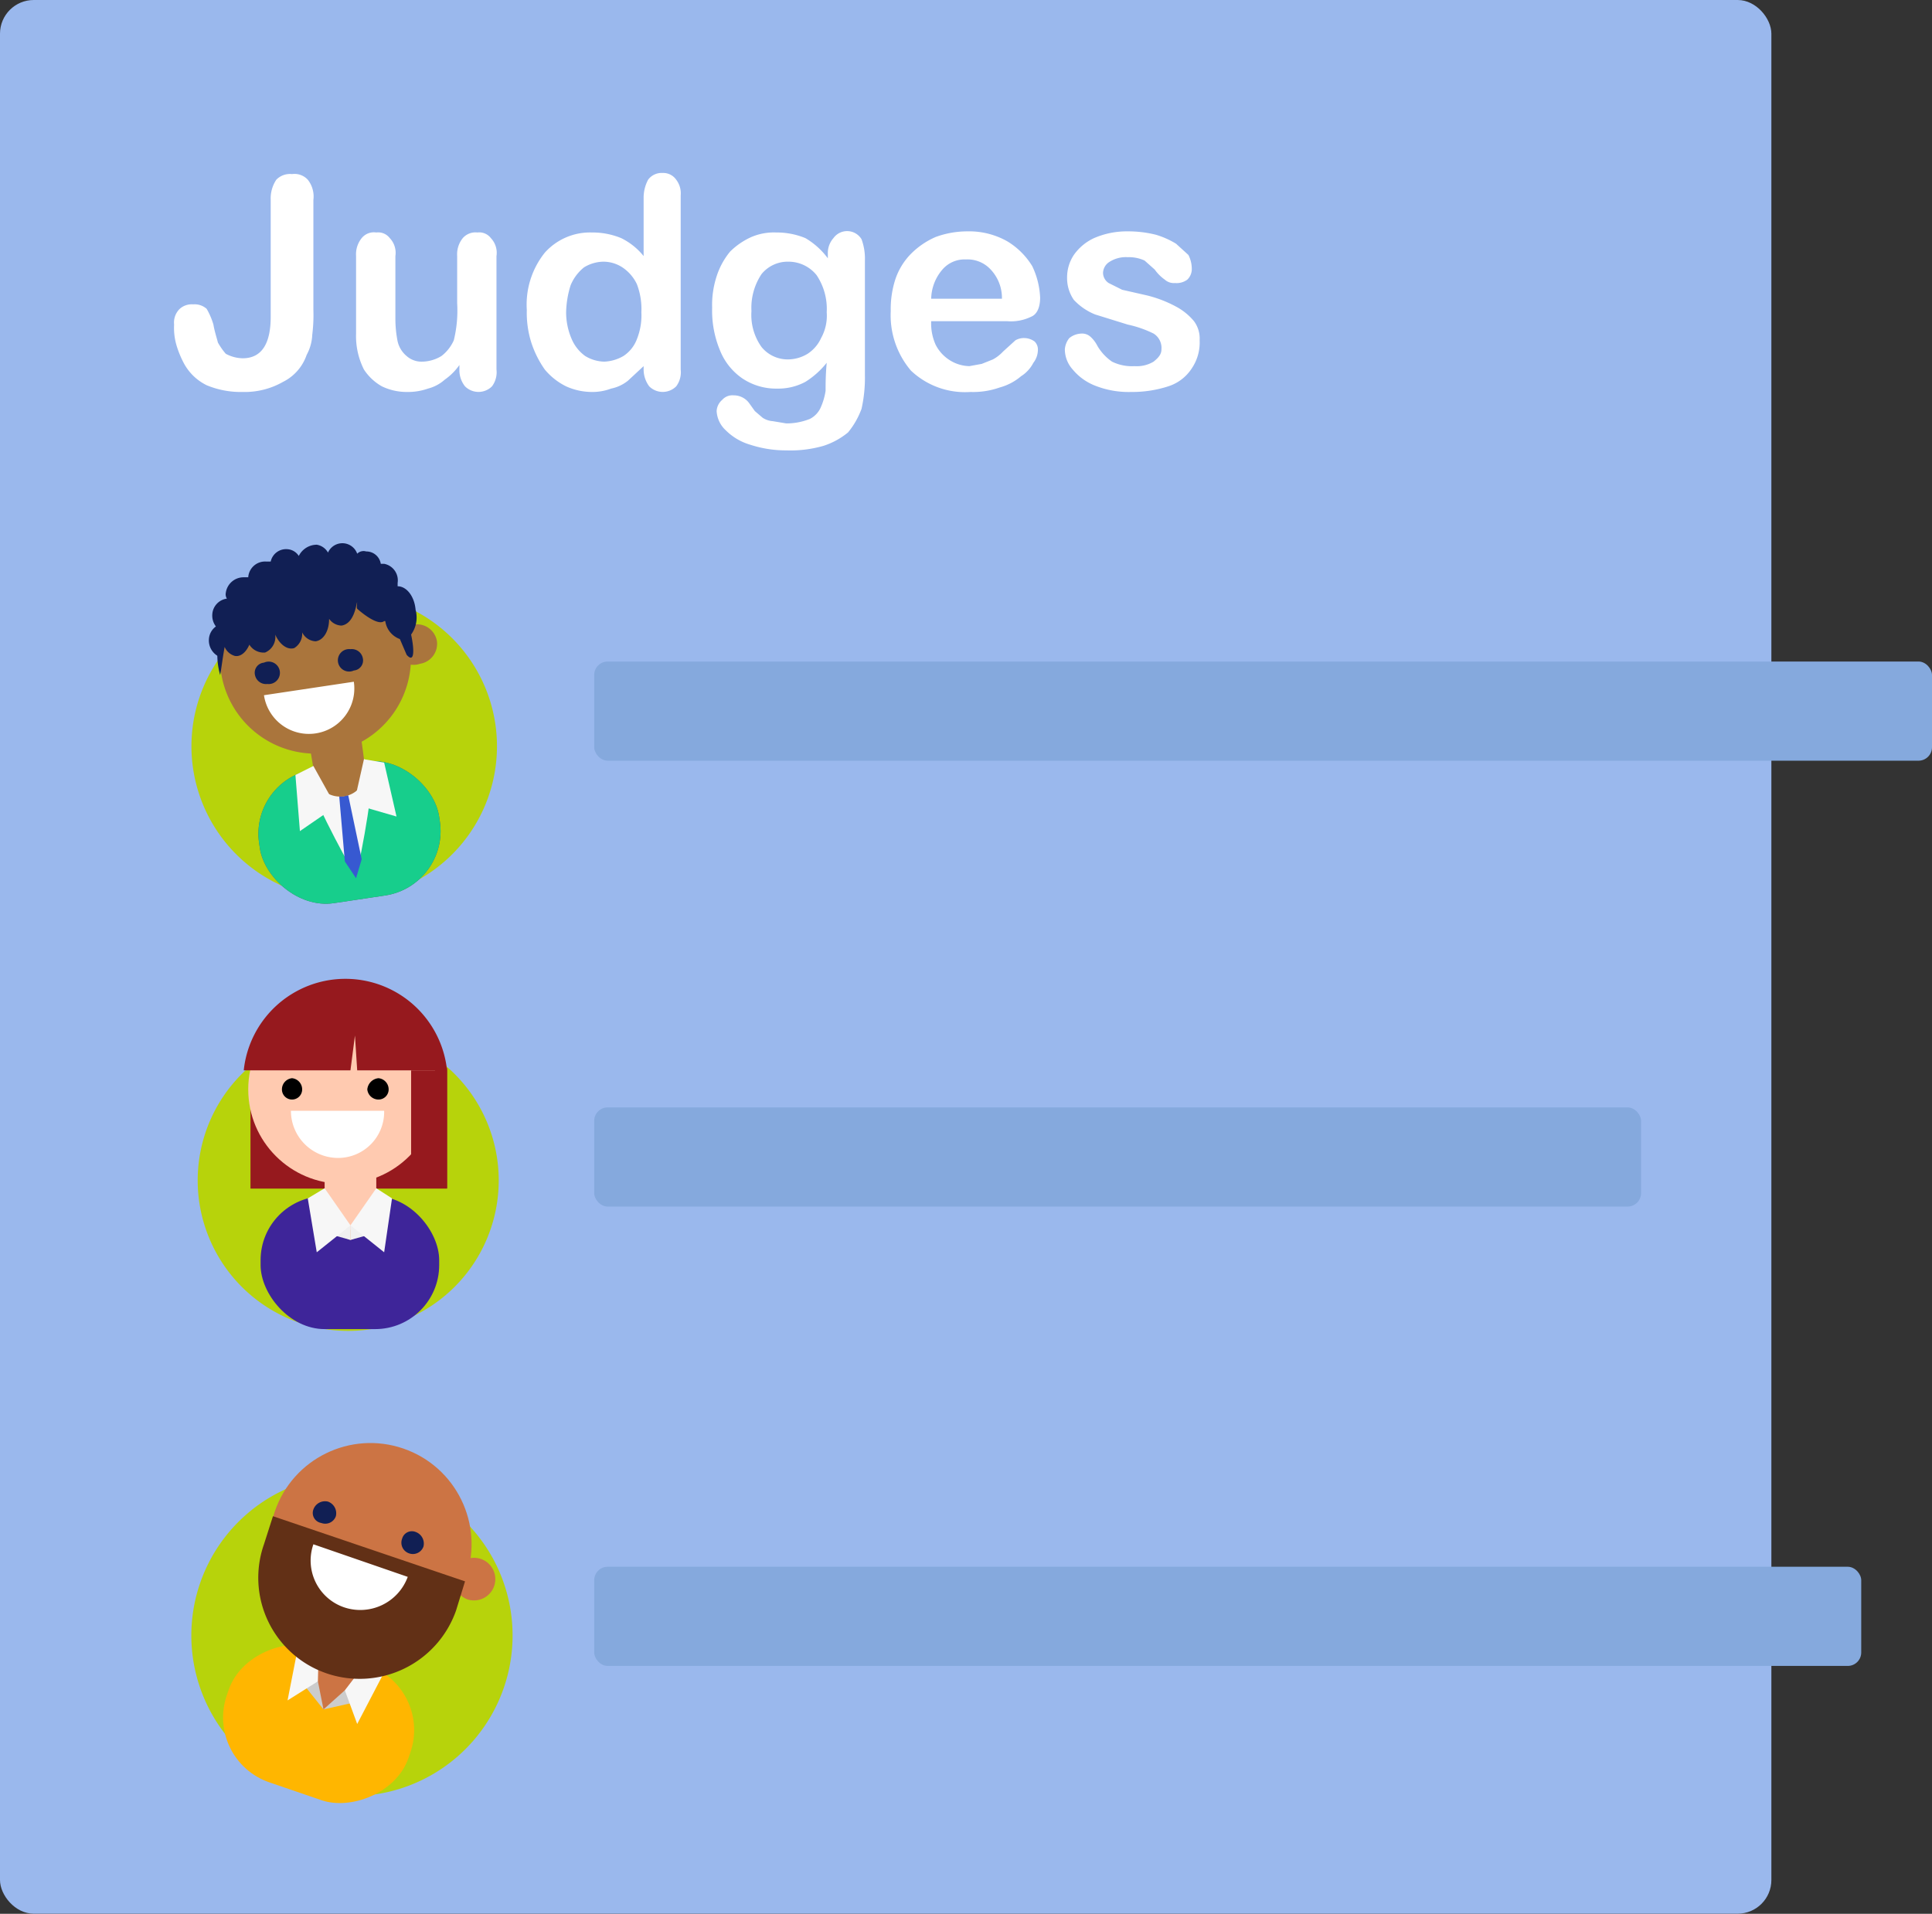 <svg xmlns="http://www.w3.org/2000/svg" viewBox="0 0 172 170.4"><rect x="0" y="0" width="172" height="170.4" fill="#333333" stroke="none"/><defs><style>.cls-1{fill:#9ab8ed;}.cls-2{fill:#fff;}.cls-3{fill:#85a9dd;}.cls-4{fill:#b7d30b;}.cls-5{fill:#575757;}.cls-6{fill:#17ce8c;}.cls-7{fill:#f7f7f7;}.cls-8{fill:#3759d1;}.cls-9{fill:#e8ac86;}.cls-10{fill:#aa753c;}.cls-11{fill:#111f54;}.cls-12{fill:#ffb600;}.cls-13{fill:#cc7444;}.cls-14{fill:#ccc;}.cls-15{fill:#623016;}.cls-16{fill:#96191e;}.cls-17{fill:#3e2599;}.cls-18{fill:#ffcab0;}.cls-19{fill:#f0f0f0;}</style></defs><title>Asset 29</title><g id="Layer_2" data-name="Layer 2"><g id="Layer_1-2" data-name="Layer 1"><rect class="cls-1" width="157.7" height="170.39" rx="3" ry="3"/><path class="cls-2" d="M27.9,17.8v9.8a14.1,14.1,0,0,1-.1,2.2,4.1,4.1,0,0,1-.5,1.8A4.2,4.2,0,0,1,25.2,34a6.9,6.9,0,0,1-3.6.9,7.9,7.9,0,0,1-3.2-.6,4.6,4.6,0,0,1-2-1.9,8.7,8.7,0,0,1-.7-1.7,5.5,5.5,0,0,1-.2-1.8,1.7,1.7,0,0,1,.5-1.4,1.6,1.6,0,0,1,1.2-.4,1.6,1.6,0,0,1,1.2.4,6.4,6.4,0,0,1,.6,1.4c.1.6.3,1.2.4,1.6a6.1,6.1,0,0,0,.7,1,3.3,3.3,0,0,0,1.5.4c1.7,0,2.5-1.3,2.5-3.7V17.8a3,3,0,0,1,.5-1.8,1.7,1.7,0,0,1,1.4-.5,1.6,1.6,0,0,1,1.4.5A2.4,2.4,0,0,1,27.9,17.8Z"/><path class="cls-2" d="M40.9,32.9v-.4a5.3,5.3,0,0,1-1.3,1.3,3.6,3.6,0,0,1-1.5.8,5.4,5.4,0,0,1-1.9.3,5.1,5.1,0,0,1-2.2-.5,4.6,4.6,0,0,1-1.6-1.5,6.6,6.6,0,0,1-.7-3.2V22.8a2.3,2.3,0,0,1,.5-1.6,1.4,1.4,0,0,1,1.3-.5,1.3,1.3,0,0,1,1.2.5,1.9,1.9,0,0,1,.5,1.6v5.6a10.3,10.3,0,0,0,.2,2,2.4,2.4,0,0,0,.8,1.3,2,2,0,0,0,1.4.5,3.4,3.4,0,0,0,1.7-.5,3.6,3.6,0,0,0,1.1-1.4,11.1,11.1,0,0,0,.3-3.3V22.8a2.3,2.3,0,0,1,.5-1.6,1.5,1.5,0,0,1,1.3-.5,1.3,1.3,0,0,1,1.2.5,1.9,1.9,0,0,1,.5,1.6V32.9a2.1,2.1,0,0,1-.4,1.5,1.7,1.7,0,0,1-2.4,0A2.3,2.3,0,0,1,40.9,32.9Z"/><path class="cls-2" d="M57.3,32.9v-.3l-1.4,1.3a3.5,3.5,0,0,1-1.5.7,4.7,4.7,0,0,1-1.7.3,5.6,5.6,0,0,1-2.3-.5,5.8,5.8,0,0,1-1.9-1.5,9,9,0,0,1-1.2-2.4,8.8,8.8,0,0,1-.4-2.9,7.4,7.4,0,0,1,1.6-5.1,5.4,5.4,0,0,1,4.2-1.8,6.7,6.7,0,0,1,2.6.5,5.9,5.9,0,0,1,2,1.6V17.6a3.4,3.4,0,0,1,.4-1.6,1.5,1.5,0,0,1,1.3-.6,1.4,1.4,0,0,1,1.2.6,2,2,0,0,1,.4,1.4V32.9a2.1,2.1,0,0,1-.4,1.5,1.7,1.7,0,0,1-2.4,0A2.5,2.5,0,0,1,57.3,32.9Zm-6.9-5.1a6,6,0,0,0,.5,2.4,3.6,3.6,0,0,0,1.2,1.5,3.4,3.4,0,0,0,1.7.5,3.7,3.7,0,0,0,1.7-.5,3.1,3.1,0,0,0,1.2-1.5,5.7,5.7,0,0,0,.4-2.4,6.2,6.2,0,0,0-.4-2.5,3.7,3.7,0,0,0-1.3-1.5,3.1,3.1,0,0,0-1.7-.5,3.4,3.4,0,0,0-1.7.5,4,4,0,0,0-1.2,1.6A8.6,8.6,0,0,0,50.4,27.8Z"/><path class="cls-2" d="M77,23.2V33.4a12.6,12.6,0,0,1-.3,3,7.2,7.2,0,0,1-1.2,2.1,6.6,6.6,0,0,1-2.2,1.2,10.6,10.6,0,0,1-3.3.4,10.2,10.2,0,0,1-3.2-.5,5.1,5.1,0,0,1-2.2-1.3,2.5,2.5,0,0,1-.8-1.7,1.4,1.4,0,0,1,.5-1,1.2,1.2,0,0,1,1-.4,1.7,1.7,0,0,1,1.4.7l.5.7.7.6a1.9,1.9,0,0,0,.9.3l1.2.2a5.6,5.6,0,0,0,2.1-.4,2.1,2.1,0,0,0,1-1.1,5.7,5.7,0,0,0,.4-1.4c0-.6,0-1.4.1-2.5A7.5,7.5,0,0,1,71.7,34a5.1,5.1,0,0,1-2.5.6,5.4,5.4,0,0,1-3.1-.9,5.5,5.5,0,0,1-2-2.5,9.2,9.2,0,0,1-.7-3.8,8.2,8.2,0,0,1,.4-2.8A6.6,6.6,0,0,1,65,22.4a6.4,6.4,0,0,1,1.9-1.3,5.1,5.1,0,0,1,2.2-.4,6.7,6.7,0,0,1,2.6.5,6.7,6.7,0,0,1,2,1.8v-.4a2,2,0,0,1,.5-1.4,1.5,1.5,0,0,1,2.5.1A5,5,0,0,1,77,23.2ZM66.9,27.7a4.9,4.9,0,0,0,.9,3.2A3,3,0,0,0,70.2,32a3.4,3.4,0,0,0,1.7-.5,3.3,3.3,0,0,0,1.2-1.4,4.1,4.1,0,0,0,.5-2.3,5.4,5.4,0,0,0-.9-3.3,3.2,3.2,0,0,0-2.5-1.2,3,3,0,0,0-2.4,1.1A5.4,5.4,0,0,0,66.9,27.7Z"/><path class="cls-2" d="M89.7,28.6H82.9a4.6,4.6,0,0,0,.4,2.1,3.5,3.5,0,0,0,1.3,1.4,3.4,3.4,0,0,0,1.7.5l1.1-.2,1-.4a3.5,3.5,0,0,0,.9-.7l1.1-1a1.5,1.5,0,0,1,.8-.2,1.6,1.6,0,0,1,.9.3,1,1,0,0,1,.3.8,1.9,1.9,0,0,1-.4,1.1,3.1,3.1,0,0,1-1.1,1.2,4.9,4.9,0,0,1-1.9,1,7.1,7.1,0,0,1-2.6.4A7,7,0,0,1,81.1,33a7.6,7.6,0,0,1-1.8-5.3,8.6,8.6,0,0,1,.4-2.8,5.9,5.9,0,0,1,1.4-2.3,7.1,7.1,0,0,1,2.2-1.5,8.2,8.2,0,0,1,2.8-.5,6.9,6.9,0,0,1,3.6.9,6.6,6.6,0,0,1,2.2,2.2,7.2,7.2,0,0,1,.7,2.8c0,.9-.3,1.5-.8,1.7A4.1,4.1,0,0,1,89.7,28.6Zm-6.8-2h6.3a3.7,3.7,0,0,0-1-2.6,2.8,2.8,0,0,0-2.2-.9,2.6,2.6,0,0,0-2.1.9A4.1,4.1,0,0,0,82.9,26.6Z"/><path class="cls-2" d="M106.8,30.3a4.1,4.1,0,0,1-.7,2.5,3.9,3.9,0,0,1-2.1,1.6,10.4,10.4,0,0,1-3.3.5,8.1,8.1,0,0,1-3.3-.6,4.9,4.9,0,0,1-1.9-1.4,2.7,2.7,0,0,1-.7-1.8,1.8,1.8,0,0,1,.4-1,1.8,1.8,0,0,1,1.1-.4,1.1,1.1,0,0,1,.8.3,2.8,2.8,0,0,1,.6.8A4.4,4.4,0,0,0,99,32.2a4,4,0,0,0,2,.4,2.9,2.9,0,0,0,1.7-.4c.5-.4.7-.7.7-1.1a1.5,1.5,0,0,0-.7-1.4,9.8,9.8,0,0,0-2.3-.8L97.5,28a5.3,5.3,0,0,1-1.9-1.3,3.4,3.4,0,0,1-.6-2,3.6,3.6,0,0,1,.6-2,4.5,4.5,0,0,1,1.8-1.5,7.3,7.3,0,0,1,3-.6,10.1,10.1,0,0,1,2.5.3,7.5,7.5,0,0,1,1.8.8l1.1,1a2.7,2.7,0,0,1,.3,1.2,1.3,1.3,0,0,1-.4,1,1.6,1.6,0,0,1-1.1.3,1.2,1.2,0,0,1-.9-.3,3.8,3.8,0,0,1-.9-.9l-.9-.8a3.3,3.3,0,0,0-1.5-.3,2.7,2.7,0,0,0-1.6.4,1.2,1.2,0,0,0-.6,1,1.1,1.1,0,0,0,.5.9l1.2.6,2.2.5a10.9,10.9,0,0,1,2.6,1,5.3,5.3,0,0,1,1.6,1.3A2.6,2.6,0,0,1,106.8,30.3Z"/><rect class="cls-3" x="52.9" y="58.9" width="119.1" height="8.83" rx="1.2" ry="1.2"/><rect class="cls-3" x="52.9" y="98.6" width="93.2" height="8.83" rx="1.2" ry="1.2"/><rect class="cls-3" x="52.9" y="139.5" width="112.8" height="8.83" rx="1.2" ry="1.2"/><path class="cls-4" d="M28.6,53A13.6,13.6,0,1,1,17.2,68.5,13.6,13.6,0,0,1,28.6,53Z"/><rect class="cls-5" x="23" y="68.1" width="16.2" height="12.05" rx="5.8" ry="5.8" transform="translate(-10.6 5.4) rotate(-8.5)"/><rect class="cls-6" x="23" y="68.1" width="16.2" height="12.05" rx="5.8" ry="5.8" transform="translate(-10.6 5.4) rotate(-8.5)"/><path class="cls-7" d="M33,69c.3,1.8-1.3,9.1-1.3,9.1s-3.7-6.5-4-8.3.8-2.4,2.3-2.7S32.8,67.2,33,69Z"/><polygon class="cls-8" points="30.7 76.7 31.7 78.2 32.2 76.5 31 70.8 30.2 70.9 30.7 76.7"/><path class="cls-9" d="M32.5,68.6c.3,1.7-1.9,2.3-1.9,2.3s-2.2.1-2.5-1.7.4-1.8,1.9-2.1S32.2,66.8,32.5,68.6Z"/><path class="cls-10" d="M32.5,68.3a2.2,2.2,0,0,1-1.9,2.6h0A2.3,2.3,0,0,1,28,69l-.5-3a2.3,2.3,0,0,1,2-2.6h0a2.3,2.3,0,0,1,2.6,1.9Z"/><path class="cls-11" d="M21.5,57.2a1.6,1.6,0,0,1-1.6,1.4,1.6,1.6,0,0,1-1.3-1.7,1.5,1.5,0,0,1,1.6-1.4A1.5,1.5,0,0,1,21.5,57.2Z"/><path class="cls-10" d="M36.5,57.4a8.5,8.5,0,1,1-9.7-7.2A8.5,8.5,0,0,1,36.5,57.4Z"/><path class="cls-10" d="M38.9,57.1a1.8,1.8,0,0,1-1.5,2,1.8,1.8,0,1,1-.5-3.5A1.8,1.8,0,0,1,38.9,57.1Z"/><path class="cls-2" d="M31.5,60.7a4,4,0,0,1-8,1.2"/><path class="cls-11" d="M23.5,59a.9.9,0,0,0-.8,1.1,1,1,0,0,0,1.1.8,1,1,0,1,0-.3-1.9Z"/><path class="cls-11" d="M31.2,57.8a1,1,0,1,0,.3,1.9.9.9,0,0,0,.8-1.1A1,1,0,0,0,31.2,57.8Z"/><path class="cls-11" d="M37,54.3c-.1-1.2-.8-2.1-1.6-2.1v-.3a1.5,1.5,0,0,0-1.2-1.7h-.3a1.3,1.3,0,0,0-1.3-1.1.8.8,0,0,0-.8.2,1.4,1.4,0,0,0-2.6-.1,1.4,1.4,0,0,0-1-.7,1.8,1.8,0,0,0-1.6,1,1.3,1.3,0,0,0-1-.6A1.4,1.4,0,0,0,24.1,50h-.4a1.5,1.5,0,0,0-1.6,1.4h-.4a1.6,1.6,0,0,0-1.6,1.4.7.7,0,0,0,.1.5,1.5,1.5,0,0,0-1.3,1.4,1.6,1.6,0,0,0,.8,1.5,6.5,6.5,0,0,0-.1,3.9c.1-.5.2-1.4.4-2.5a1.4,1.4,0,0,0,.9.8c.5.1,1-.3,1.3-1a1.5,1.5,0,0,0,1.4.7,1.5,1.5,0,0,0,.9-1.6c.4.9,1.1,1.4,1.7,1.2a1.5,1.5,0,0,0,.7-1.4,1.4,1.4,0,0,0,1.2.8c.7-.1,1.2-.9,1.2-2a1.4,1.4,0,0,0,1.1.6c.7-.1,1.1-.8,1.3-1.7s0,.1.1.2,1.8,1.6,2.4,1.1h.1a2,2,0,0,0,1.3,1.6l.6,1.4c.7.8.7-.4.4-1.8A2.6,2.6,0,0,0,37,54.3Z"/><polygon class="cls-7" points="32.4 67.6 34.2 67.9 35.3 72.7 31.5 71.6 32.4 67.6"/><polygon class="cls-7" points="27.9 68.2 26.3 69 26.7 74 29.9 71.8 27.9 68.2"/><path class="cls-4" d="M36,132.1A14.3,14.3,0,1,1,17.8,141,14.3,14.3,0,0,1,36,132.1Z"/><rect class="cls-12" x="22" y="144.9" width="12.7" height="17.11" rx="6.1" ry="6.1" transform="translate(-126 130.6) rotate(-71.1)"/><path class="cls-13" d="M32.7,149.5c-.6,1.8-3.9,2.7-3.9,2.7s-2.1-2.7-1.5-4.5,2-1.9,3.5-1.4S33.3,147.7,32.7,149.5Z"/><path class="cls-13" d="M32.5,148.9a2.3,2.3,0,0,1-3.1,1.5h0a2.4,2.4,0,0,1-1.5-3.1l1.2-3.6a2.5,2.5,0,0,1,3.1-1.5h0a2.4,2.4,0,0,1,1.5,3.1Z"/><polygon class="cls-14" points="28.3 149.7 28.8 152.2 26.8 149.7 28.3 149.7"/><polygon class="cls-7" points="28.4 145.9 26.6 146.3 25.6 151.4 28.3 149.7 28.4 145.9"/><polygon class="cls-14" points="30.7 150.5 28.8 152.2 31.9 151.5 30.7 150.5"/><polygon class="cls-7" points="33 147.5 34.2 148.9 31.8 153.5 30.7 150.5 33 147.5"/><path class="cls-9" d="M32.2,142.2a2.5,2.5,0,0,0-3.1,1.5l-.6,2a6.1,6.1,0,0,0,2.1,1.2,11.8,11.8,0,0,0,2.5.4l.6-2A2.4,2.4,0,0,0,32.2,142.2Z"/><path class="cls-13" d="M44,141.2a1.9,1.9,0,0,1-2.4,1.2,2,2,0,0,1-1.2-2.4,1.9,1.9,0,0,1,2.4-1.2A1.9,1.9,0,0,1,44,141.2Z"/><circle class="cls-13" cx="33" cy="137.4" r="9" transform="translate(-107.7 124.2) rotate(-71.1)"/><path class="cls-15" d="M24.3,135l-.8,2.5A9,9,0,0,0,29.1,149a9.1,9.1,0,0,0,11.5-5.6l.8-2.6Z"/><path class="cls-2" d="M36.3,140.4a4.5,4.5,0,0,1-5.7,2.7,4.4,4.4,0,0,1-2.7-5.6Z"/><path class="cls-11" d="M29.2,133.7a1.1,1.1,0,0,0-1.3.7.9.9,0,0,0,.7,1.2,1,1,0,0,0,1.3-.6A1.1,1.1,0,0,0,29.2,133.7Z"/><path class="cls-11" d="M37,136.4a.9.9,0,0,0-1.2.6,1,1,0,0,0,.6,1.3,1,1,0,0,0,1.3-.6A1.1,1.1,0,0,0,37,136.4Z"/><path class="cls-4" d="M31,91.7a13.4,13.4,0,1,1-13.4,13.4A13.4,13.4,0,0,1,31,91.7Z"/><rect class="cls-16" x="22.3" y="95.1" width="17.5" height="10.73"/><rect class="cls-17" x="23.2" y="106.5" width="15.9" height="11.84" rx="5.7" ry="5.7"/><path class="cls-9" d="M33.8,107.7c0,1.8-2.6,2.7-2.6,2.7s-2.7-.9-2.7-2.7,1.2-2.2,2.7-2.2S33.8,105.9,33.8,107.7Z"/><path class="cls-18" d="M33.5,107.2a2.3,2.3,0,0,1-2.3,2.3h0a2.3,2.3,0,0,1-2.3-2.3v-3.5a2.3,2.3,0,0,1,2.3-2.3h0a2.3,2.3,0,0,1,2.3,2.3Z"/><circle class="cls-18" cx="30.5" cy="97" r="8.4"/><path class="cls-2" d="M34.2,98.9a4.1,4.1,0,0,1-4.1,4.2,4.2,4.2,0,0,1-4.2-4.2Z"/><path d="M26,96a1,1,0,0,0-.9,1,.9.9,0,1,0,1.8,0A1,1,0,0,0,26,96Z"/><path d="M33.7,96a1.1,1.1,0,0,0-1,1,1,1,0,0,0,1,.9.9.9,0,0,0,.9-.9A1,1,0,0,0,33.7,96Z"/><polygon class="cls-19" points="31.2 109.1 31.2 110.4 28.7 109.7 31.2 109.1"/><polygon class="cls-7" points="28.9 105.8 27.4 106.7 28.2 111.5 31.2 109.1 28.9 105.8"/><polygon class="cls-19" points="31.2 109.1 31.2 110.4 33.7 109.7 31.2 109.1"/><polygon class="cls-7" points="33.5 105.8 34.9 106.7 34.2 111.5 31.2 109.1 33.5 105.8"/><path class="cls-16" d="M31.6,92.2l.2,3.1h8a9.1,9.1,0,0,0-18.1,0h9.5Z"/><polygon class="cls-16" points="36.6 105.1 39.8 105.8 39.8 95.3 36.6 95.3 36.6 105.1"/></g></g></svg>